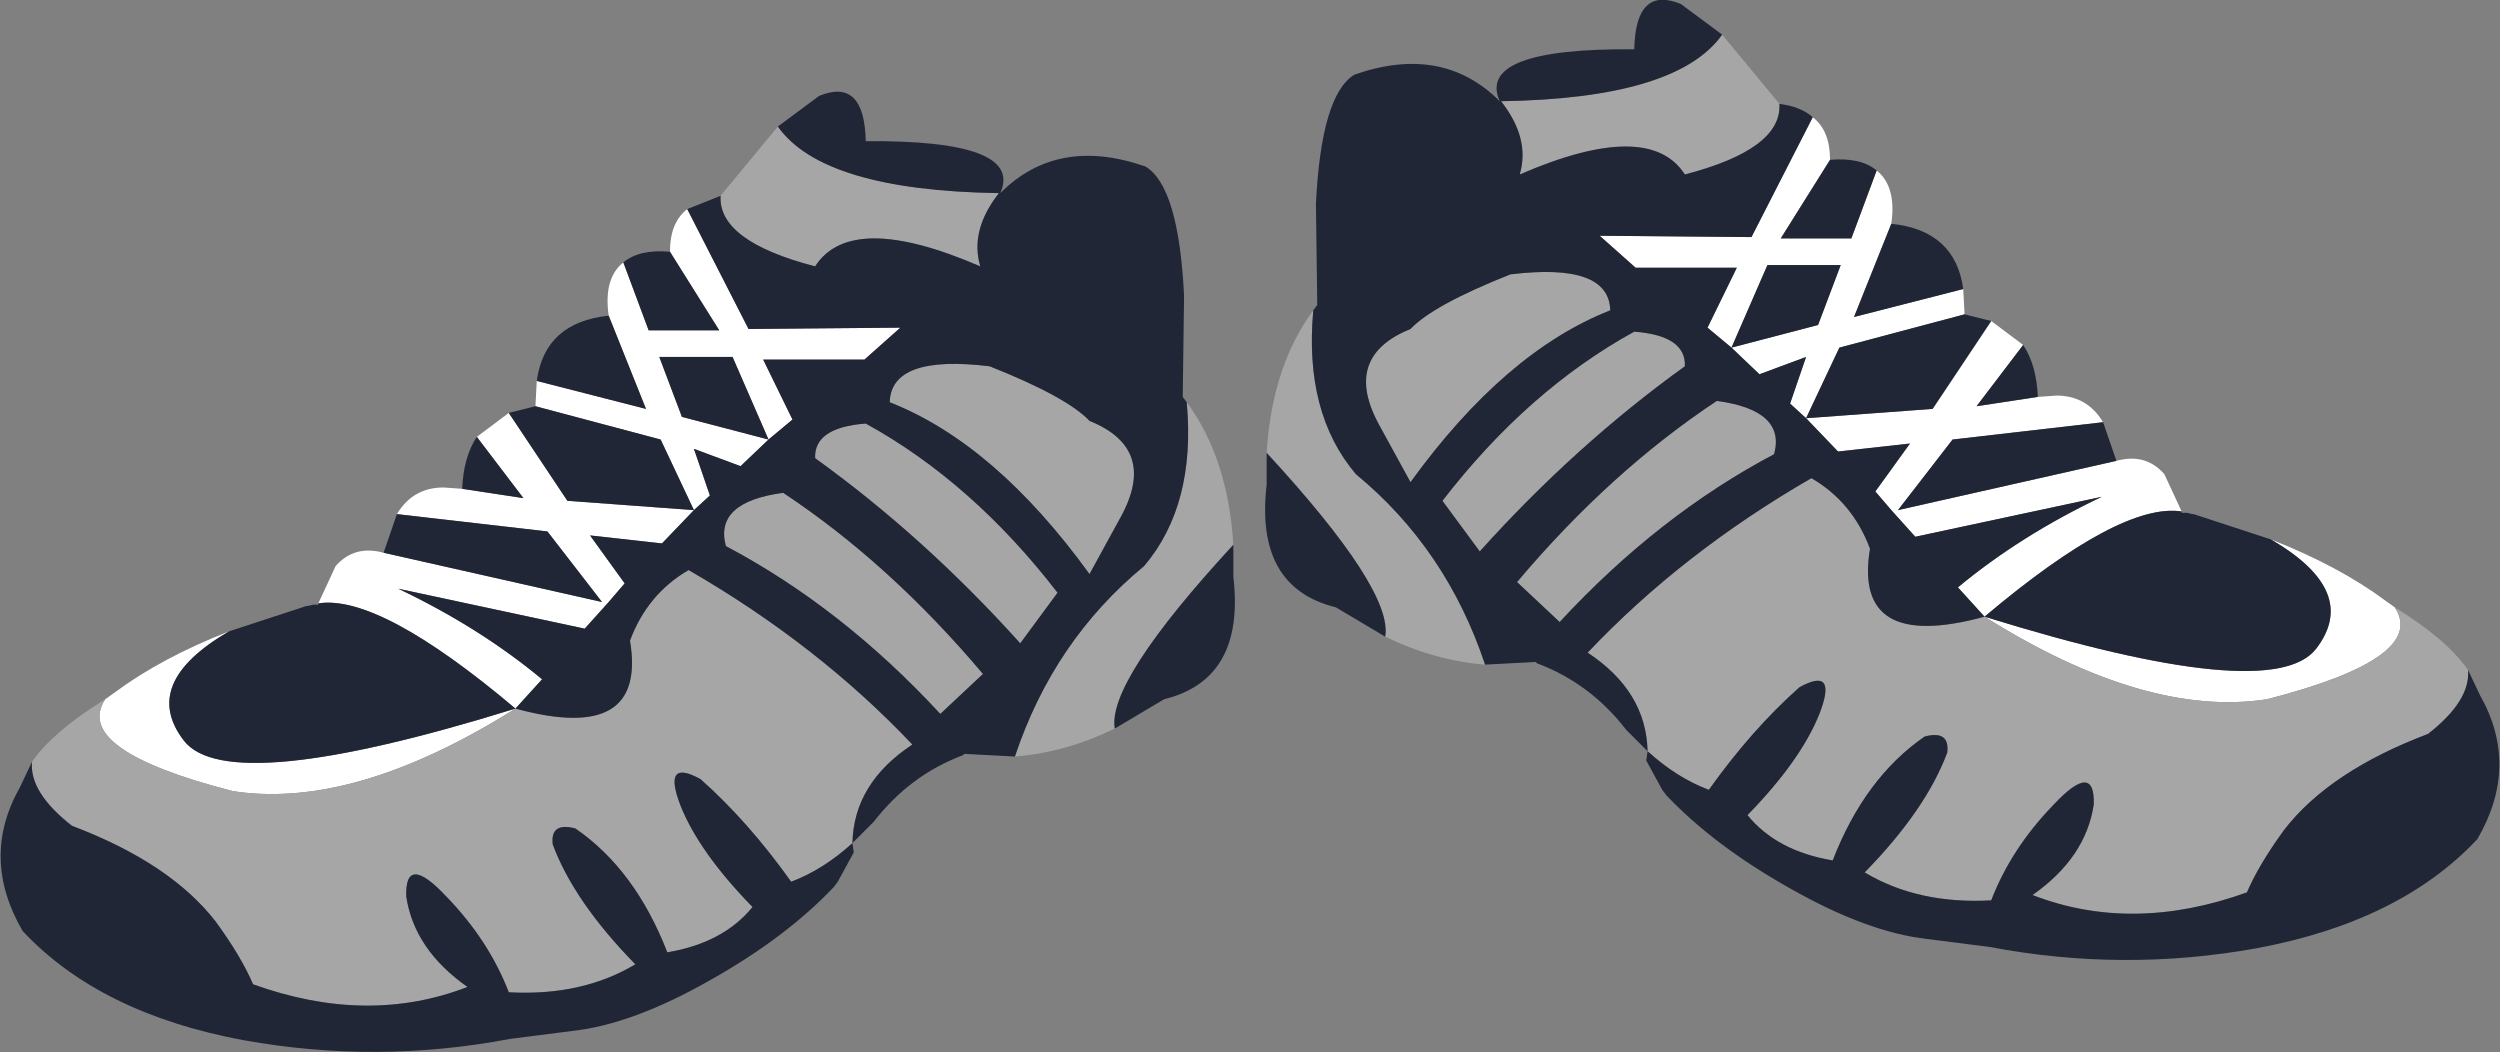 <?xml version="1.0" encoding="UTF-8" standalone="no"?>
<svg xmlns:xlink="http://www.w3.org/1999/xlink" height="39.5px" width="93.85px" xmlns="http://www.w3.org/2000/svg">
  <rect width="100%" height="100%" fill="#808080" stroke="none"/>
  <g transform="matrix(1.0, 0.0, 0.0, 1.0, 46.9, 19.75)">
    <path d="M-42.95 6.5 L-42.6 6.25 Q-40.85 4.95 -38.3 3.95 -41.65 5.9 -40.0 8.05 -38.35 10.2 -27.55 6.85 -33.6 10.65 -38.15 9.95 -44.2 8.4 -42.95 6.5 M-34.95 2.9 L-34.3 1.5 Q-33.6 0.7 -32.5 1.0 L-24.3 2.85 -26.35 0.2 -32.0 -0.45 Q-31.4 -1.45 -30.25 -1.45 L-29.55 -1.4 -27.25 -1.05 -29.0 -3.35 -27.8 -4.25 -25.6 -0.95 -20.85 -0.6 -22.05 0.65 -24.75 0.35 -23.45 2.15 -24.05 2.85 -24.95 3.85 -31.95 2.35 Q-28.9 3.8 -26.55 5.75 L-27.55 6.85 Q-32.65 2.55 -34.95 2.9 M-26.8 -4.5 L-26.75 -5.45 -22.65 -4.4 -24.05 -7.9 Q-24.25 -9.3 -23.5 -9.9 L-22.55 -7.35 -19.9 -7.35 -21.75 -10.3 Q-21.75 -11.4 -21.1 -11.9 L-18.8 -7.4 -13.1 -7.45 -14.45 -6.25 -18.25 -6.25 -17.15 -4.0 -18.05 -3.25 -19.4 -6.35 -22.15 -6.35 -21.3 -4.1 -18.05 -3.25 -19.1 -2.25 -20.85 -2.9 -20.25 -1.15 -20.85 -0.6 -22.1 -3.25 -26.8 -4.5" fill="#ffffff" fill-rule="evenodd" stroke="none"/>
    <path d="M-2.35 -4.65 Q-0.8 -2.55 -0.6 0.7 -5.35 5.85 -5.05 7.6 -6.9 8.5 -8.8 8.65 -7.35 4.3 -3.95 1.5 -2.0 -0.8 -2.35 -4.65 M-45.7 8.85 Q-44.9 7.7 -42.95 6.5 -44.2 8.4 -38.15 9.95 -33.6 10.65 -27.55 6.85 -22.6 8.2 -23.25 4.3 -22.6 2.55 -21.05 1.65 -16.2 4.45 -12.65 8.2 -14.85 9.65 -14.9 11.9 -16.0 12.9 -17.2 13.35 -18.8 11.1 -20.6 9.5 -22.05 8.7 -21.35 10.5 -20.65 12.25 -18.65 14.3 -19.75 15.65 -21.85 16.0 -23.05 12.9 -25.3 11.35 -26.25 11.1 -26.15 11.95 -25.35 14.1 -23.05 16.45 -25.05 17.65 -27.8 17.5 -28.55 15.55 -30.15 13.9 -31.7 12.25 -31.65 13.9 -31.35 15.9 -29.35 17.3 -33.1 18.75 -37.4 17.2 -37.85 16.15 -38.8 14.85 -40.5 12.65 -44.2 11.25 -45.8 10.0 -45.7 8.85 M-19.85 -12.4 L-17.7 -15.0 Q-16.0 -12.6 -9.4 -12.5 -10.5 -11.1 -10.1 -9.75 -14.95 -11.85 -16.3 -9.75 -19.95 -10.7 -19.85 -12.4 M-6.0 1.8 Q-9.55 -3.1 -13.5 -4.65 -13.45 -6.45 -9.75 -6.0 -6.85 -4.85 -6.0 -3.95 -3.4 -2.9 -4.85 -0.3 L-6.0 1.8 M-17.5 -1.25 Q-13.5 1.4 -10.0 5.55 L-11.6 7.05 Q-15.3 3.05 -19.65 0.75 -20.1 -0.9 -17.5 -1.25 M-16.3 -2.55 Q-16.35 -3.7 -14.4 -3.85 -10.4 -1.65 -7.2 2.5 L-8.6 4.4 Q-12.2 0.4 -16.3 -2.55" fill="#a6a6a6" fill-rule="evenodd" stroke="none"/>
    <path d="M-17.7 -15.0 L-16.15 -16.15 Q-14.45 -16.85 -14.4 -14.45 -8.45 -14.5 -9.35 -12.5 -7.2 -14.65 -3.9 -13.5 -2.65 -12.75 -2.45 -8.65 L-2.5 -4.85 -2.35 -4.65 Q-2.0 -0.8 -3.95 1.5 -7.35 4.3 -8.8 8.65 L-10.7 8.55 -10.75 8.6 Q-12.75 9.35 -14.1 11.1 L-14.9 11.9 -14.85 12.25 -15.45 13.35 -15.6 13.55 Q-17.4 15.45 -20.25 17.05 -23.15 18.7 -25.4 18.95 L-27.75 19.25 Q-32.75 20.2 -37.75 19.3 -43.15 18.3 -46.05 15.2 -47.65 12.45 -46.15 9.8 L-45.7 8.85 Q-45.8 10.0 -44.2 11.25 -40.5 12.65 -38.8 14.85 -37.85 16.15 -37.4 17.2 -33.1 18.75 -29.35 17.3 -31.35 15.9 -31.65 13.9 -31.7 12.25 -30.15 13.9 -28.55 15.55 -27.8 17.5 -25.05 17.65 -23.05 16.45 -25.35 14.1 -26.15 11.95 -26.25 11.1 -25.3 11.35 -23.05 12.9 -21.85 16.0 -19.75 15.65 -18.65 14.3 -20.65 12.25 -21.35 10.5 -22.05 8.7 -20.6 9.5 -18.8 11.1 -17.2 13.35 -16.0 12.9 -14.9 11.9 -14.85 9.65 -12.65 8.2 -16.2 4.45 -21.05 1.65 -22.6 2.55 -23.25 4.3 -22.6 8.2 -27.55 6.85 L-26.55 5.75 Q-28.9 3.8 -31.95 2.35 L-24.95 3.85 -24.05 2.85 -23.45 2.15 -24.75 0.35 -22.05 0.65 -20.85 -0.6 -25.6 -0.95 -27.8 -4.25 -26.8 -4.5 -22.1 -3.25 -20.85 -0.6 -20.25 -1.15 -20.85 -2.9 -19.1 -2.25 -18.05 -3.25 -21.3 -4.1 -22.15 -6.35 -19.4 -6.35 -18.05 -3.25 -17.15 -4.0 -18.25 -6.25 -14.45 -6.25 -13.1 -7.45 -18.8 -7.4 -21.1 -11.9 -19.85 -12.4 Q-19.95 -10.7 -16.3 -9.75 -14.95 -11.85 -10.1 -9.75 -10.5 -11.1 -9.4 -12.5 -16.0 -12.6 -17.7 -15.0 M-0.6 0.7 L-0.6 1.9 Q-0.15 5.75 -3.2 6.5 L-5.05 7.6 Q-5.35 5.85 -0.6 0.7 M-38.3 3.95 L-35.4 3.0 -35.35 3.0 -35.15 2.95 -34.95 2.95 -34.95 2.9 Q-32.65 2.55 -27.55 6.85 -38.35 10.2 -40.0 8.05 -41.65 5.9 -38.3 3.95 M-32.5 1.0 L-32.0 -0.45 -26.35 0.2 -24.3 2.85 -32.5 1.0 M-29.55 -1.4 Q-29.5 -2.6 -29.0 -3.35 L-27.25 -1.05 -29.55 -1.4 M-26.75 -5.45 Q-26.45 -7.65 -24.05 -7.9 L-22.65 -4.4 -26.75 -5.45 M-23.5 -9.9 Q-22.9 -10.4 -21.75 -10.3 L-19.9 -7.35 -22.55 -7.35 -23.5 -9.9 M-6.0 1.8 L-4.85 -0.3 Q-3.4 -2.9 -6.0 -3.95 -6.85 -4.85 -9.75 -6.0 -13.45 -6.45 -13.5 -4.65 -9.55 -3.1 -6.0 1.8 M-16.3 -2.55 Q-12.2 0.4 -8.6 4.4 L-7.2 2.5 Q-10.4 -1.65 -14.4 -3.85 -16.35 -3.7 -16.3 -2.55 M-17.5 -1.25 Q-20.1 -0.9 -19.65 0.75 -15.3 3.05 -11.6 7.05 L-10.0 5.55 Q-13.5 1.4 -17.5 -1.25" fill="#202635" fill-rule="evenodd" stroke="none"/>
    <path d="M43.0 3.05 L42.65 2.8 Q40.9 1.5 38.35 0.5 41.7 2.45 40.05 4.6 38.4 6.75 27.6 3.4 33.65 7.2 38.2 6.5 44.25 4.95 43.0 3.05 M35.0 -0.55 L34.35 -1.95 Q33.65 -2.75 32.55 -2.45 L24.35 -0.6 26.4 -3.25 32.05 -3.9 Q31.45 -4.9 30.3 -4.9 L29.6 -4.85 27.3 -4.5 29.05 -6.8 27.85 -7.7 25.65 -4.4 20.9 -4.05 22.1 -2.8 24.8 -3.1 23.5 -1.3 24.1 -0.6 25.0 0.4 32.0 -1.1 Q28.95 0.35 26.6 2.3 L27.6 3.4 Q32.7 -0.9 35.0 -0.55 M26.85 -7.95 L26.8 -8.9 22.7 -7.85 24.1 -11.35 Q24.3 -12.75 23.55 -13.35 L22.6 -10.8 19.95 -10.8 21.8 -13.75 Q21.8 -14.85 21.15 -15.35 L18.85 -10.85 13.15 -10.9 14.5 -9.7 18.3 -9.7 17.2 -7.45 18.1 -6.7 19.45 -9.8 22.2 -9.8 21.35 -7.55 18.1 -6.7 19.15 -5.7 20.9 -6.35 20.3 -4.6 20.9 -4.05 22.15 -6.7 26.85 -7.95" fill="#ffffff" fill-rule="evenodd" stroke="none"/>
    <path d="M2.4 -8.1 Q0.85 -6.0 0.65 -2.75 5.4 2.4 5.1 4.15 6.95 5.05 8.85 5.2 7.4 0.85 4.0 -1.95 2.05 -4.25 2.4 -8.1 M45.75 5.4 Q44.95 4.25 43.0 3.05 44.25 4.95 38.2 6.5 33.65 7.2 27.6 3.4 22.65 4.75 23.3 0.85 22.65 -0.9 21.1 -1.8 16.25 1.0 12.7 4.75 14.9 6.2 14.95 8.45 16.05 9.45 17.25 9.9 18.85 7.65 20.65 6.05 22.1 5.25 21.4 7.05 20.7 8.8 18.7 10.85 19.8 12.2 21.9 12.55 23.1 9.45 25.35 7.9 26.3 7.65 26.2 8.5 25.4 10.65 23.1 13.0 25.1 14.2 27.85 14.05 28.6 12.1 30.2 10.45 31.75 8.8 31.7 10.45 31.4 12.45 29.4 13.85 33.15 15.3 37.45 13.75 37.9 12.7 38.85 11.4 40.55 9.2 44.25 7.8 45.85 6.55 45.75 5.4 M19.9 -15.85 L17.75 -18.45 Q16.05 -16.05 9.45 -15.95 10.55 -14.55 10.15 -13.2 15.0 -15.3 16.35 -13.2 20.0 -14.15 19.9 -15.85 M6.05 -1.65 Q9.6 -6.55 13.55 -8.1 13.5 -9.9 9.8 -9.45 6.9 -8.3 6.05 -7.4 3.45 -6.35 4.9 -3.75 L6.05 -1.65 M17.55 -4.7 Q13.55 -2.05 10.05 2.1 L11.65 3.6 Q15.35 -0.4 19.7 -2.7 20.15 -4.35 17.55 -4.7 M16.35 -6.0 Q16.4 -7.15 14.45 -7.3 10.45 -5.1 7.25 -0.95 L8.65 0.95 Q12.25 -3.05 16.35 -6.0" fill="#a6a6a6" fill-rule="evenodd" stroke="none"/>
    <path d="M17.75 -18.45 L16.2 -19.6 Q14.5 -20.3 14.45 -17.9 8.5 -17.95 9.4 -15.95 7.25 -18.1 3.95 -16.95 2.7 -16.2 2.5 -12.1 L2.55 -8.3 2.4 -8.1 Q2.05 -4.25 4.0 -1.95 7.4 0.85 8.85 5.2 L10.75 5.1 10.8 5.15 Q12.8 5.9 14.15 7.65 L14.95 8.45 14.9 8.8 15.5 9.9 15.65 10.1 Q17.45 12.0 20.3 13.6 23.2 15.25 25.45 15.5 L27.8 15.8 Q32.8 16.75 37.8 15.85 43.2 14.85 46.1 11.75 47.7 9.0 46.2 6.35 L45.75 5.4 Q45.85 6.55 44.25 7.8 40.55 9.2 38.85 11.4 37.9 12.7 37.45 13.75 33.15 15.3 29.4 13.85 31.4 12.45 31.7 10.45 31.75 8.8 30.2 10.45 28.6 12.1 27.85 14.05 25.1 14.2 23.1 13.0 25.4 10.65 26.2 8.5 26.3 7.65 25.35 7.9 23.1 9.45 21.9 12.55 19.8 12.2 18.7 10.85 20.7 8.8 21.4 7.05 22.1 5.25 20.65 6.05 18.85 7.65 17.25 9.9 16.05 9.45 14.95 8.45 14.9 6.2 12.7 4.75 16.25 1.0 21.1 -1.8 22.65 -0.9 23.3 0.85 22.65 4.75 27.6 3.4 L26.6 2.3 Q28.95 0.35 32.0 -1.1 L25.0 0.4 24.1 -0.6 23.5 -1.3 24.8 -3.1 22.1 -2.8 20.9 -4.05 25.65 -4.4 27.85 -7.7 26.85 -7.95 22.15 -6.7 20.9 -4.05 20.3 -4.6 20.9 -6.35 19.15 -5.7 18.1 -6.7 21.35 -7.55 22.2 -9.8 19.45 -9.8 18.1 -6.7 17.2 -7.45 18.3 -9.7 14.5 -9.7 13.15 -10.9 18.85 -10.85 21.15 -15.35 Q20.7 -15.75 19.9 -15.85 20.0 -14.15 16.35 -13.2 15.0 -15.3 10.15 -13.2 10.55 -14.55 9.45 -15.95 16.05 -16.05 17.75 -18.45 M0.65 -2.75 L0.65 -1.55 Q0.2 2.3 3.25 3.05 L5.1 4.15 Q5.4 2.4 0.65 -2.75 M38.35 0.5 L35.45 -0.45 35.4 -0.45 35.2 -0.5 35.0 -0.5 35.0 -0.55 Q32.7 -0.9 27.6 3.4 38.4 6.75 40.05 4.6 41.7 2.45 38.35 0.5 M32.55 -2.45 L32.05 -3.9 26.4 -3.25 24.35 -0.6 32.55 -2.45 M29.6 -4.85 Q29.55 -6.05 29.05 -6.8 L27.3 -4.5 29.6 -4.85 M26.8 -8.9 Q26.5 -11.1 24.1 -11.35 L22.7 -7.85 26.8 -8.9 M23.55 -13.35 Q22.95 -13.85 21.8 -13.75 L19.95 -10.8 22.6 -10.8 23.55 -13.35 M6.05 -1.65 L4.9 -3.75 Q3.45 -6.35 6.05 -7.4 6.9 -8.3 9.8 -9.45 13.5 -9.9 13.55 -8.1 9.6 -6.55 6.05 -1.65 M16.35 -6.0 Q12.25 -3.05 8.65 0.95 L7.25 -0.95 Q10.45 -5.1 14.45 -7.3 16.4 -7.15 16.35 -6.0 M17.55 -4.7 Q20.15 -4.35 19.7 -2.7 15.35 -0.4 11.65 3.6 L10.05 2.1 Q13.55 -2.05 17.55 -4.7" fill="#202635" fill-rule="evenodd" stroke="none"/>
  </g>
</svg>
